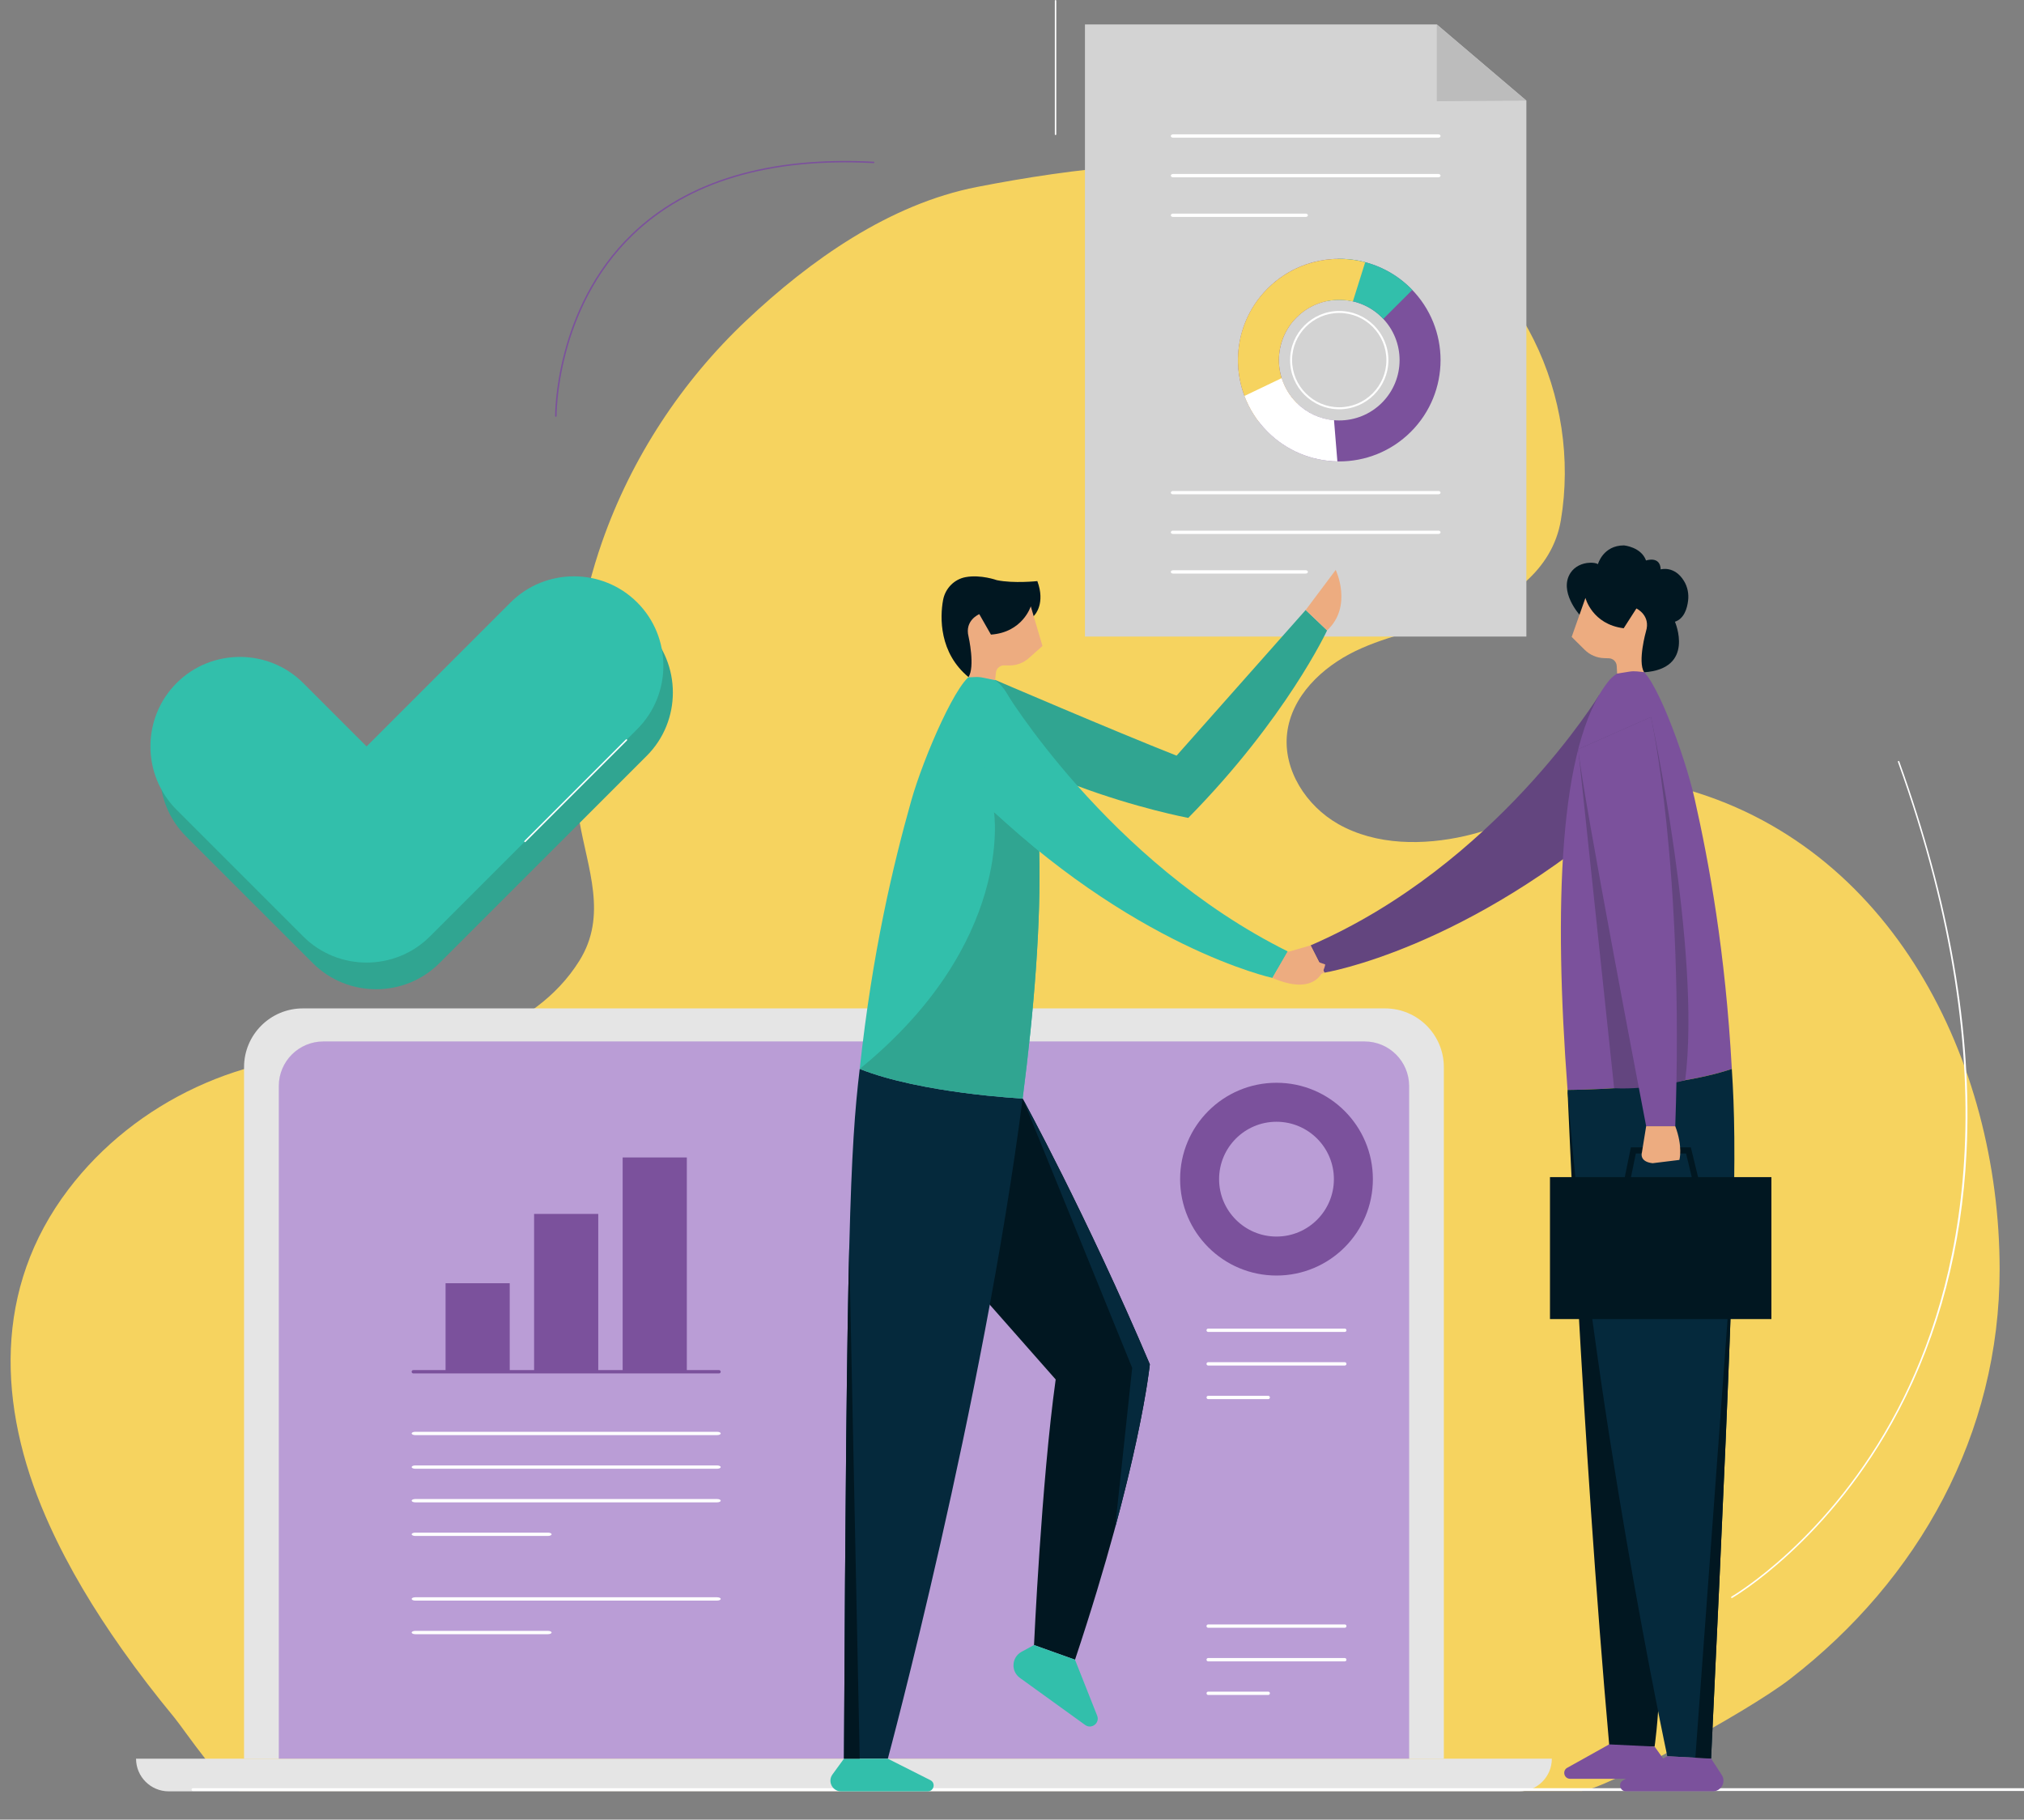 <?xml version="1.0" encoding="UTF-8"?> <svg xmlns="http://www.w3.org/2000/svg" xmlns:xlink="http://www.w3.org/1999/xlink" version="1.1" id="Layer_1" x="0px" y="0px" viewBox="0 0 500 449.51" style="enable-background:new 0 0 500 449.51;" xml:space="preserve"><rect x="0" y="0" width="500" height="449.51" fill="#808080" stroke="none"/> <style type="text/css"> .st0{fill:#F6D35F;} .st1{fill:#E5E5E5;} .st2{fill:#BA9DD6;} .st3{fill:#7B519C;} .st4{fill:#FFFFFF;} .st5{fill:#D3D3D3;} .st6{fill:#BCBCBC;} .st7{fill:#32BFAB;} .st8{fill:#011721;} .st9{fill:#63457F;} .st10{fill:#EDAC80;} .st11{fill:#30A591;} .st12{fill:#05293C;} </style> <g> <g> <g> <g> <g> <g> <g> <path class="st0" d="M390.71,442.43c4.8,0,40.52-19.18,51.48-27.65c31.89-24.64,51.82-60.56,51.79-101.32 c-0.04-51.16-26.52-105.03-79.33-118.97c-18.33-4.84-35.46,8.08-52.66,12.01c-10.3,2.35-22,2.4-31.41-2.94 c-7.89-4.48-13.66-13.37-12.62-22.39c1.06-9.15,8.61-16.36,16.9-20.35c8.3-3.99,17.52-5.54,26.26-8.43 c11.42-3.77,22.37-11.36,24.47-23.89c2.52-15.03,0.09-30.95-6.7-44.57c-25.63-51.41-89.79-47.05-137.51-37.75 c-21.66,4.22-41.25,18.11-57.04,33.01c-15.97,15.07-28.36,33.96-35.61,54.7c-4.89,13.98-7.53,29.42-7.61,44.51 c-0.04,8.11,0.62,16.23,1.98,24.22c2.05,12.02,7.05,23.5,0,34.76c-11.17,17.86-35.1,24.3-55.06,23.31 c-27.23-1.35-54.62,11.38-71.12,33.1c-18.61,24.48-17.46,53.56-5.68,80.76c0.3,0.7,0.61,1.39,0.92,2.08 c4.89,10.82,11.09,21.02,17.92,30.71c4.11,5.83,8.47,11.48,13.01,16.98c2.37,2.87,12.58,18.11,15.99,18.11 C59.08,442.43,390.51,442.43,390.71,442.43z"></path> </g> </g> </g> </g> <g> <g> <g> <path class="st1" d="M375.3,442.52H41.68c-4.45,0-8.07-3.61-8.07-8.07l0,0h349.75l0,0 C383.36,438.91,379.75,442.52,375.3,442.52z"></path> </g> </g> </g> <g> <g> <g> <path class="st1" d="M356.68,434.45H60.29V263.62c0-8.01,6.5-14.51,14.51-14.51h267.37c8.01,0,14.51,6.5,14.51,14.51V434.45z"></path> </g> </g> </g> <g> <g> <g> <path class="st2" d="M348.11,434.45H68.87V268.29c0-6.09,4.93-11.02,11.02-11.02h257.2c6.09,0,11.02,4.93,11.02,11.02V434.45z "></path> </g> </g> </g> <g> <g> <g> <g> <g> <g> <rect x="153.82" y="285.93" class="st3" width="15.85" height="52.95"></rect> </g> </g> </g> </g> <g> <g> <g> <g> <rect x="131.94" y="299.88" class="st3" width="15.85" height="39"></rect> </g> </g> </g> </g> <g> <g> <g> <g> <rect x="110.07" y="317" class="st3" width="15.85" height="21.88"></rect> </g> </g> </g> </g> </g> <g> <g> <g> <g> <path class="st3" d="M177.63,339.28H102.1c-0.23,0-0.41-0.18-0.41-0.41c0-0.23,0.18-0.41,0.41-0.41h75.53 c0.23,0,0.41,0.18,0.41,0.41C178.04,339.1,177.86,339.28,177.63,339.28z"></path> </g> </g> </g> </g> </g> <g> <g> <g> <g> <path class="st4" d="M332.21,329.03h-33.75c-0.23,0-0.41-0.18-0.41-0.41c0-0.23,0.18-0.41,0.41-0.41h33.75 c0.23,0,0.41,0.18,0.41,0.41C332.62,328.84,332.44,329.03,332.21,329.03z"></path> </g> </g> </g> <g> <g> <g> <path class="st4" d="M332.21,337.33h-33.75c-0.23,0-0.41-0.18-0.41-0.41s0.18-0.41,0.41-0.41h33.75 c0.23,0,0.41,0.18,0.41,0.41S332.44,337.33,332.21,337.33z"></path> </g> </g> </g> <g> <g> <g> <path class="st4" d="M313.3,345.63h-14.83c-0.23,0-0.41-0.18-0.41-0.41s0.18-0.41,0.41-0.41h14.83 c0.23,0,0.41,0.18,0.41,0.41S313.52,345.63,313.3,345.63z"></path> </g> </g> </g> </g> <g> <g> <g> <g> <path class="st4" d="M332.21,402.11h-33.75c-0.23,0-0.41-0.18-0.41-0.41c0-0.23,0.18-0.41,0.41-0.41h33.75 c0.23,0,0.41,0.18,0.41,0.41C332.62,401.93,332.44,402.11,332.21,402.11z"></path> </g> </g> </g> <g> <g> <g> <path class="st4" d="M332.21,410.41h-33.75c-0.23,0-0.41-0.18-0.41-0.41c0-0.23,0.18-0.41,0.41-0.41h33.75 c0.23,0,0.41,0.18,0.41,0.41C332.62,410.23,332.44,410.41,332.21,410.41z"></path> </g> </g> </g> <g> <g> <g> <path class="st4" d="M313.3,418.71h-14.83c-0.23,0-0.41-0.18-0.41-0.41c0-0.23,0.18-0.41,0.41-0.41h14.83 c0.23,0,0.41,0.18,0.41,0.41C313.71,418.53,313.52,418.71,313.3,418.71z"></path> </g> </g> </g> </g> <g> <g> <g> <g> <path class="st4" d="M177.14,354.52H102.6c-0.5,0-0.9-0.18-0.9-0.41s0.4-0.41,0.9-0.41h74.54c0.5,0,0.9,0.18,0.9,0.41 S177.64,354.52,177.14,354.52z"></path> </g> </g> </g> <g> <g> <g> <path class="st4" d="M177.14,362.83H102.6c-0.5,0-0.9-0.18-0.9-0.41c0-0.23,0.4-0.41,0.9-0.41h74.54c0.5,0,0.9,0.18,0.9,0.41 C178.04,362.64,177.64,362.83,177.14,362.83z"></path> </g> </g> </g> <g> <g> <g> <path class="st4" d="M177.14,371.13H102.6c-0.5,0-0.9-0.18-0.9-0.41c0-0.23,0.4-0.41,0.9-0.41h74.54c0.5,0,0.9,0.18,0.9,0.41 C178.04,370.94,177.64,371.13,177.14,371.13z"></path> </g> </g> </g> <g> <g> <g> <path class="st4" d="M135.36,379.43H102.6c-0.5,0-0.9-0.18-0.9-0.41c0-0.23,0.4-0.41,0.9-0.41h32.76c0.5,0,0.9,0.18,0.9,0.41 C136.26,379.24,135.86,379.43,135.36,379.43z"></path> </g> </g> </g> <g> <g> <g> <path class="st4" d="M177.14,395.4H102.6c-0.5,0-0.9-0.18-0.9-0.41c0-0.23,0.4-0.41,0.9-0.41h74.54c0.5,0,0.9,0.18,0.9,0.41 C178.04,395.21,177.64,395.4,177.14,395.4z"></path> </g> </g> </g> <g> <g> <g> <path class="st4" d="M135.36,403.7H102.6c-0.5,0-0.9-0.18-0.9-0.41c0-0.23,0.4-0.41,0.9-0.41h32.76c0.5,0,0.9,0.18,0.9,0.41 C136.26,403.51,135.86,403.7,135.36,403.7z"></path> </g> </g> </g> </g> <g> <g> <g> <path class="st3" d="M315.34,267.48c-13.15,0-23.81,10.66-23.81,23.81c0,13.15,10.66,23.81,23.81,23.81 c13.15,0,23.81-10.66,23.81-23.81C339.15,278.14,328.49,267.48,315.34,267.48z M315.34,305.47c-7.83,0-14.18-6.35-14.18-14.18 c0-7.83,6.35-14.18,14.18-14.18c7.83,0,14.18,6.35,14.18,14.18C329.52,299.12,323.17,305.47,315.34,305.47z"></path> </g> </g> </g> <g> <g> <g> <path class="st4" d="M506.66,442.43h-459c-0.19,0-0.34-0.15-0.34-0.34s0.15-0.34,0.34-0.34h459c0.19,0,0.34,0.15,0.34,0.34 S506.85,442.43,506.66,442.43z"></path> </g> </g> </g> <g> <g> <g> <g> <polygon class="st5" points="377.07,157.25 268.02,157.25 268.02,6.04 354.94,6.04 377.07,24.86 "></polygon> </g> </g> </g> <g> <g> <g> <polygon class="st6" points="354.94,6.04 354.94,25.01 377.07,24.86 "></polygon> </g> </g> </g> <g> <g> <g> <g> <path class="st4" d="M355.32,34.01h-65.54c-0.31,0-0.55-0.18-0.55-0.41s0.25-0.41,0.55-0.41h65.54 c0.31,0,0.55,0.18,0.55,0.41S355.62,34.01,355.32,34.01z"></path> </g> </g> </g> <g> <g> <g> <path class="st4" d="M355.32,43.8h-65.54c-0.31,0-0.55-0.18-0.55-0.41s0.25-0.41,0.55-0.41h65.54 c0.31,0,0.55,0.18,0.55,0.41S355.62,43.8,355.32,43.8z"></path> </g> </g> </g> <g> <g> <g> <path class="st4" d="M322.55,53.59h-32.77c-0.31,0-0.55-0.18-0.55-0.41c0-0.23,0.25-0.41,0.55-0.41h32.77 c0.31,0,0.55,0.18,0.55,0.41C323.1,53.4,322.85,53.59,322.55,53.59z"></path> </g> </g> </g> <g> <g> <g> <path class="st4" d="M355.32,122.11h-65.54c-0.31,0-0.55-0.18-0.55-0.41c0-0.23,0.25-0.41,0.55-0.41h65.54 c0.31,0,0.55,0.18,0.55,0.41C355.87,121.93,355.62,122.11,355.32,122.11z"></path> </g> </g> </g> <g> <g> <g> <path class="st4" d="M355.32,131.91h-65.54c-0.31,0-0.55-0.18-0.55-0.41c0-0.23,0.25-0.41,0.55-0.41h65.54 c0.31,0,0.55,0.18,0.55,0.41C355.87,131.72,355.62,131.91,355.32,131.91z"></path> </g> </g> </g> <g> <g> <g> <path class="st4" d="M322.55,141.69h-32.77c-0.31,0-0.55-0.18-0.55-0.41c0-0.23,0.25-0.41,0.55-0.41h32.77 c0.31,0,0.55,0.18,0.55,0.41C323.1,141.51,322.85,141.69,322.55,141.69z"></path> </g> </g> </g> </g> <g> <g> <g> <g> <g> <path class="st3" d="M348.52,106.68c9.78-9.76,9.8-25.61,0.04-35.39c-9.76-9.78-25.61-9.8-35.39-0.04 c-9.78,9.76-9.8,25.61-0.04,35.39C322.89,116.42,338.74,116.44,348.52,106.68z M320.31,78.41 c5.83-5.81,15.26-5.81,21.08,0.02s5.81,15.26-0.02,21.08c-5.83,5.81-15.26,5.81-21.08-0.02 C314.48,93.66,314.49,84.22,320.31,78.41z"></path> </g> </g> </g> <g> <g> <g> <path class="st7" d="M341.39,78.43c0.11,0.12,0.21,0.24,0.32,0.36l7.17-7.16c-0.11-0.12-0.22-0.24-0.33-0.35 c-4.98-4.99-11.53-7.43-18.06-7.34l-3.02,10.51C332.32,73.33,337.62,74.65,341.39,78.43z"></path> </g> </g> </g> <g> <g> <g> <path class="st0" d="M313.16,71.25c-9,8.98-9.73,23.1-2.19,32.92l9.68-4.35c-0.12-0.11-0.24-0.21-0.36-0.32 c-5.81-5.83-5.81-15.26,0.02-21.08c3.77-3.77,9.06-5.07,13.9-3.96l3.04-9.68C328.93,62.58,319.7,64.73,313.16,71.25z"></path> </g> </g> </g> <g> <g> <g> <path class="st4" d="M329.55,103.8c-3.38-0.29-6.67-1.73-9.26-4.31c-1.76-1.76-2.97-3.85-3.67-6.08l-9.19,4.4 c1.21,3.22,3.11,6.24,5.69,8.83c4.77,4.78,11,7.23,17.26,7.34L329.55,103.8z"></path> </g> </g> </g> </g> <g> <g> <g> <path class="st4" d="M330.84,101.1c-6.69,0-12.14-5.44-12.14-12.14c0-6.69,5.44-12.14,12.14-12.14 c6.69,0,12.14,5.44,12.14,12.14C342.98,95.65,337.53,101.1,330.84,101.1z M330.84,77.31c-6.42,0-11.65,5.23-11.65,11.65 c0,6.42,5.23,11.65,11.65,11.65c6.42,0,11.65-5.23,11.65-11.65C342.49,82.54,337.27,77.31,330.84,77.31z"></path> </g> </g> </g> </g> </g> <g> <g> <g> <path class="st8" d="M390.2,151.86c0,0-5.2-5.79-2.23-10.34c1.03-1.57,2.86-2.43,4.74-2.5c0.77-0.03,1.54,0.04,2.04,0.34 c0,0,1.26-4.63,6.43-4.63c0,0,4.25,0.39,5.45,3.73c0,0,3.5-1.23,3.62,2.2c0,0,3.38-1.01,5.74,2.84 c0.9,1.46,1.24,3.19,1.03,4.9c-0.24,1.94-0.99,4.44-3.25,5.19c0,0,5.08,11.62-7.64,12.49L390.2,151.86z"></path> </g> </g> <g> <g> <path class="st8" d="M387.24,269.24c0,0,3.44,85.1,10.33,162.23h11.17c0,0,3.4-21.55,0-63.77L387.24,269.24z"></path> </g> </g> <g> <g> <path class="st3" d="M408.74,431.46l2.79,3.91c1.17,1.8-0.2,4.17-2.34,4.05l-21.38,0c-1.54-0.08-1.92-2.17-0.51-2.79 l10.22-5.71L408.74,431.46z"></path> </g> </g> <g> <g> <path class="st9" d="M395.11,171.58c0,0-25.62,42.17-71.35,61.96l3.43,6.74c0,0,35.12-5.68,75.36-41.16L395.11,171.58z"></path> </g> </g> <g> <g> <path class="st10" d="M323.76,233.54l-9.42,2.73c0,0,0.69,8.51,12.85,4.02L323.76,233.54z"></path> </g> </g> <g> <g> <g> <path class="st8" d="M255.62,151.89c0,0,2.69-2.82,0.64-8.34c0,0-5.82,0.63-10-0.23c0,0-3.97-1.44-7.71-0.75 c-2.85,0.52-5.06,2.82-5.58,5.68c-0.77,4.17-1.02,13.07,6.38,19.09l3.5-3.6l6.22-4.13L255.62,151.89z"></path> </g> </g> <g> <g> <path class="st8" d="M252.63,271.37c0,0,15.86,28.98,31.42,65.66c0,0-2.42,24.77-18.48,72.97l-10.13-3.62 c0,0,1.82-40.24,5.35-65.61l-18.47-20.95l1.72-37.62L252.63,271.37z"></path> </g> </g> <g> <g> <path class="st11" d="M245.55,167.84c0,0,29.74,12.78,45.11,18.83l31.89-35.98l5.29,5.04c0,0-10.1,21.74-34.3,46.32 c0,0-12.77-2.39-27.84-8.07C265.71,193.99,250.34,178.25,245.55,167.84z"></path> </g> </g> <g> <g> <path class="st7" d="M247.95,170.14c-1.83-2.59-4.61-3.71-7.34-3.59c-3.66,0.17-12.47,20.5-15.49,31.21 c-4.45,15.78-9.62,37.4-12.74,66.29c15.28,6.06,40.16,7.31,40.25,7.31C258.38,226.81,259.36,186.31,247.95,170.14z"></path> </g> </g> <g> <g> <path class="st12" d="M212.38,264.06c-2.36,19.89-3.23,40.96-3.89,170.39h10.84c0,0,23.53-87.41,33.3-163.08 C252.54,271.37,227.66,270.12,212.38,264.06z"></path> </g> </g> <g> <g> <path class="st7" d="M208.49,434.45l-2.84,3.9c-1.26,1.73-0.02,4.17,2.12,4.17h21.41c1.54,0,2.03-2.07,0.66-2.76l-10.51-5.3 H208.49z"></path> </g> </g> <g> <g> <path class="st7" d="M255.43,406.38l-3.07,1.67c-2.47,1.34-2.69,4.8-0.41,6.44l16.13,11.64c1.58,1.14,3.68-0.49,2.96-2.3 L265.56,410L255.43,406.38z"></path> </g> </g> <g> <g> <path class="st10" d="M245.83,168.03l0.2-1.87c0.11-1.03,0.99-1.81,2.03-1.79l1.23,0.02c1.79,0.03,3.52-0.61,4.86-1.8 l3.38-3.01l-2.89-9.8c0,0-1.98,6.43-9.84,6.99l-2.88-5.05c0,0-3.69,1.5-2.65,5.55c0,0,1.69,7.5-0.06,10.06l1.73-0.08 c0.62-0.03,1.25,0.02,1.85,0.15L245.83,168.03z"></path> </g> </g> <g> <g> <path class="st10" d="M322.55,150.69l7.42-9.9c0,0,4.29,8.98-2.13,14.94L322.55,150.69z"></path> </g> </g> <g> <g> <path class="st11" d="M256.73,210.31l-11.18-9.71c0,0,5.15,32.21-33.17,63.46c15.28,6.06,40.16,7.31,40.25,7.31 C255.49,249.17,257.17,227.99,256.73,210.31z"></path> </g> </g> <g> <g> <path class="st7" d="M247.95,170.14c0,0,25.55,42.71,70.17,64.89l-3.78,6.55c0,0-34.77-7.52-73.08-45.08L247.95,170.14z"></path> </g> </g> <g> <g> <path class="st10" d="M318.12,235.03l9.26,3.22c0,0-1.13,8.46-13.04,3.33L318.12,235.03z"></path> </g> </g> <g> <g> <path class="st8" d="M208.49,434.45h3.89l-2.59-126.04C209.2,332.35,208.82,369.94,208.49,434.45z"></path> </g> </g> <g> <g> <path class="st12" d="M252.63,271.38l27.06,66.54l-4.22,39.47c7.24-26.71,8.58-40.35,8.58-40.35 C268.49,300.36,252.63,271.37,252.63,271.38L252.63,271.38z"></path> </g> </g> </g> <g> <g> <path class="st3" d="M397.26,168.4c1.96-2.49,4.8-3.46,7.52-3.2c3.65,0.36,11.37,21.13,13.82,31.99 c3.61,15.99,7.63,37.85,9.22,66.87c-15.58,5.24-40.49,5.18-40.58,5.18C383.85,224.43,385.01,183.94,397.26,168.4z"></path> </g> </g> <g> <g> <path class="st12" d="M427.82,264.06c1.3,19.98,1.06,41.07-5.12,170.36l-10.82-0.57c0,0-18.88-88.53-24.64-164.61 C387.33,269.24,412.24,269.3,427.82,264.06z"></path> </g> </g> <g> <g> <path class="st3" d="M422.7,434.42l2.63,4.04c1.17,1.8-0.2,4.17-2.34,4.05l-21.38,0c-1.54-0.08-1.92-2.17-0.51-2.79 l10.78-5.88L422.7,434.42z"></path> </g> </g> <g> <g> <path class="st10" d="M399.49,166.4l-0.1-1.88c-0.05-1.04-0.89-1.86-1.93-1.9l-1.23-0.04c-1.79-0.06-3.49-0.8-4.76-2.06 l-3.21-3.18l3.4-9.64c0,0,1.63,6.52,9.45,7.5l3.14-4.89c0,0,3.61,1.69,2.36,5.68c0,0-2.09,7.4-0.47,10.05l-1.73-0.18 c-0.62-0.06-1.24-0.05-1.86,0.05L399.49,166.4z"></path> </g> </g> <g> <g> <path class="st8" d="M422.7,434.42l-3.89-0.21l9.24-125.73C427.39,332.43,425.78,369.98,422.7,434.42z"></path> </g> </g> <g> <g> <path class="st9" d="M398.75,268.83l-8.87-83.75l17.97-7.95c0,0,12.49,57.97,8.45,89.73 C416.3,266.87,407.41,269.27,398.75,268.83z"></path> </g> </g> <g> <g> <path class="st3" d="M407.85,177.13c0,0,8.27,37.05,6,101.08h-7.19c0,0-15.73-81.9-16.78-93.13L407.85,177.13z"></path> </g> </g> <g> <g> <path class="st8" d="M419.49,290.79l-1.79-7.35h-14.82l-1.5,7.35H382.9v35.06h54.7v-35.06H419.49z M404.11,284.95h12.4 l1.42,5.84h-15.02L404.11,284.95z"></path> </g> </g> <g> <g> <path class="st10" d="M406.66,278.21l-1.05,6.49c0,0-0.77,2.27,2.64,2.65l6.62-0.81c0,0,0.91-3.26-1.02-8.33H406.66z"></path> </g> </g> </g> <g> <g> <path class="st11" d="M159.77,155.43c-8.61-8.61-22.69-8.61-31.29,0l-35.56,35.56l-15.65-15.65c-8.61-8.61-22.69-8.61-31.3,0 c-8.61,8.61-8.61,22.69,0,31.29l31.3,31.29c8.61,8.61,22.69,8.61,31.29,0l51.21-51.21 C168.37,178.11,168.37,164.03,159.77,155.43z"></path> </g> <g> <path class="st7" d="M157.42,148.83c-8.61-8.61-22.69-8.61-31.3,0l-35.56,35.56l-15.65-15.65c-8.61-8.61-22.69-8.61-31.29,0 c-8.61,8.61-8.61,22.69,0,31.3l31.29,31.29c8.61,8.61,22.69,8.61,31.3,0l51.21-51.21 C166.03,171.52,166.03,157.43,157.42,148.83z"></path> </g> <g> <path class="st4" d="M129.69,208.04c-0.05,0-0.1-0.02-0.13-0.05c-0.07-0.07-0.07-0.19,0-0.26l25.07-25.07 c0.07-0.07,0.19-0.07,0.26,0c0.07,0.07,0.07,0.19,0,0.26l-25.07,25.07C129.78,208.03,129.74,208.04,129.69,208.04z"></path> </g> </g> </g> <g> <path class="st3" d="M137.31,102.97c-0.1,0-0.18-0.08-0.18-0.18c0-0.26-0.18-26.54,18.93-44.96 c13.73-13.23,33.85-19.24,59.77-17.89c0.1,0.01,0.18,0.09,0.17,0.19c-0.01,0.1-0.07,0.19-0.19,0.17 c-25.82-1.36-45.83,4.62-59.49,17.78c-19,18.3-18.82,44.42-18.82,44.69C137.5,102.88,137.42,102.97,137.31,102.97 C137.31,102.97,137.31,102.97,137.31,102.97z"></path> </g> <g> <path class="st4" d="M427.82,394.76c-0.06,0-0.13-0.03-0.16-0.09c-0.05-0.09-0.02-0.2,0.07-0.25 c0.24-0.14,24.12-13.99,41.02-46.2c15.6-29.73,28.29-81.62,0.1-160c-0.03-0.09,0.01-0.2,0.11-0.23c0.09-0.04,0.2,0.02,0.23,0.11 c12.47,34.67,18.06,67.1,16.62,96.4c-1.15,23.45-6.79,44.95-16.74,63.91c-16.96,32.29-40.92,46.19-41.16,46.33 C427.88,394.75,427.85,394.76,427.82,394.76z"></path> </g> <g> <path class="st4" d="M260.76,33.37c-0.1,0-0.18-0.08-0.18-0.18V0.18c0-0.1,0.08-0.18,0.18-0.18c0.1,0,0.18,0.08,0.18,0.18v33.01 C260.94,33.29,260.86,33.37,260.76,33.37z"></path> </g> <g> <path class="st4" d="M182.71,453.23H5.96c-0.1,0-0.18-0.08-0.18-0.18s0.08-0.18,0.18-0.18h176.75c0.1,0,0.18,0.08,0.18,0.18 S182.81,453.23,182.71,453.23z"></path> </g> </g> </g> <g> </g> <g> </g> <g> </g> <g> </g> <g> </g> <g> </g> </svg> 